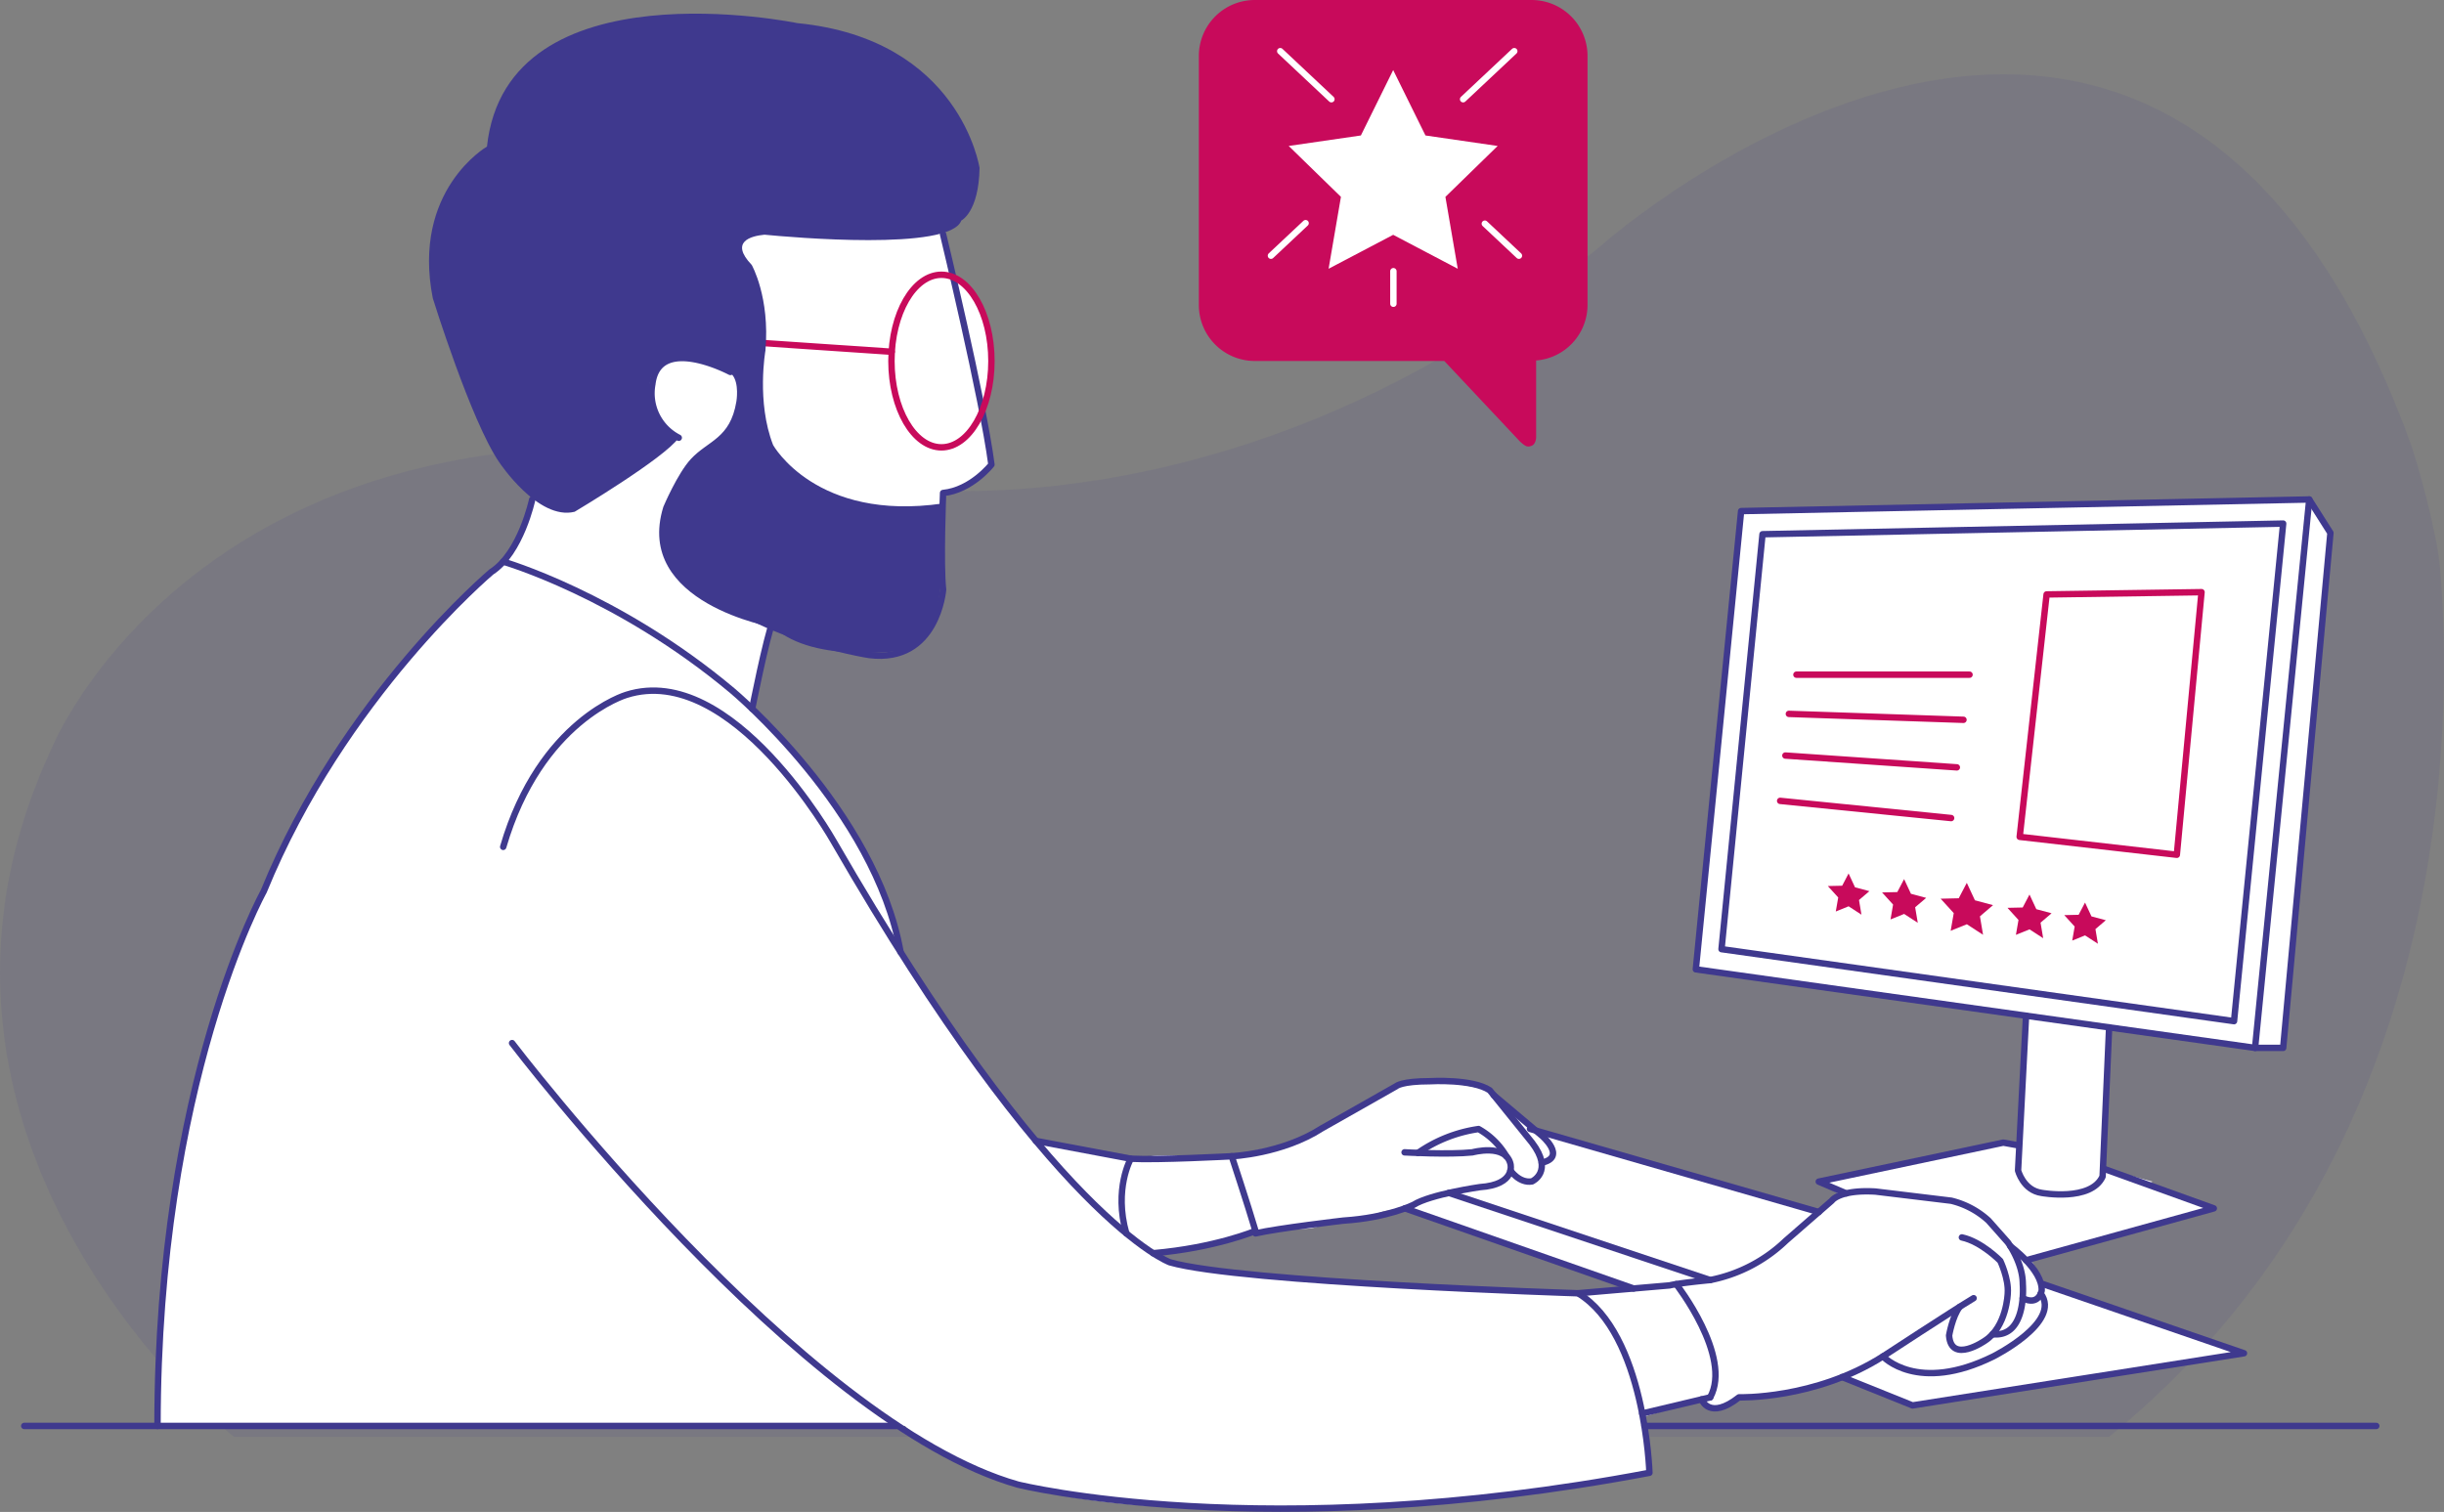<svg xmlns="http://www.w3.org/2000/svg" width="572" height="353.937" viewBox="0 0 572 353.937"><rect x="0" y="0" width="572" height="353.937" fill="#808080" stroke="none"/><defs><style>.a,.e{fill:#3f398e;}.a{opacity:0.1;}.b{fill:#fff;}.c,.d,.g{fill:none;stroke-linecap:round;stroke-linejoin:round;stroke-width:1.5px;}.c{stroke:#3f398e;}.d{stroke:#c80a5b;}.f{fill:#c80a5b;}.g{stroke:#fff;}</style></defs><g transform="translate(-34.917 -24.84)"><path class="a" d="M89.665,354.829S3.6,285.855,47.284,193.079c0,0,41.689-101.273,200.406-60.276,0,0,81.064,10.786,162.076-56.928,0,0,129.72-115.249,189.008,45.5,1.981,5.373,6.548,21.913,7.243,30.332,2.979,36.082,3.22,137.639-77.477,203.119Z" transform="translate(0 6.359)"/><path class="b" d="M561.9,132.85l-132.964,2.717-10.6,107.273,76.848,10.8-1.2,30.479-2.623-.7-44.252,9.127,5.438,3.3a25.872,25.872,0,0,0-4.987,4.328l-62.515-18.56a27.559,27.559,0,0,0-2.8-.831,12.541,12.541,0,0,1-4.672-3.042,41.5,41.5,0,0,1-4.264-3.764,10.132,10.132,0,0,0-5.249-3.244,60.987,60.987,0,0,0-13.572-1.535,21.565,21.565,0,0,0-6.278.873c-1.928.588-3.452,1.942-5.041,2.99a96.6,96.6,0,0,1-11.278,6.4c-2.218,1.072-4.431,2.076-6.66,3.143a44.117,44.117,0,0,1-6.751,2.044c-1.586.465-3.4.216-4.223,1.412a36.833,36.833,0,0,1-7.15.208c-2.448-.006-5.033.224-7.544.224a79.9,79.9,0,0,0-8.059-.006,27.988,27.988,0,0,1-7.082.309c-4.867-.728-9.767-2.325-14.738-2.836-.755-.079-3.725-.619-5.394-.7a433.2,433.2,0,0,1-30.513-41.971l-3.113-4.91a11.618,11.618,0,0,0-2.883-10.695c-7.024-20.728-19.678-32.572-19.678-32.572-4.694-4.926-8.208-8.337-10.767-10.676l6.136-27.373,5.263-7.667,14.9,6.549s18.3-8.059,19.194-23c8.247-1.907,10.641-6.267,10.641-6.267l-2.552-11.663a30.345,30.345,0,0,0,2.552-12.568c0-9.941-4.174-18.192-9.651-19.869l-4.165-19.027-16.02-21.235s-24.219,7.451-26.168,8.567-27.482,10.805-28.229,12.668-11.177,14.53-11.177,14.53-2.844,11.012,7.044,24.011l-7.429-1.824,2.005,25.07-12.052-7.016s1.81,22.659-11.2,33.5a22.954,22.954,0,0,0-2.694,2.64s-36.836,32.875-56.9,86.373c0,0-17.369,47.63-18.414,101.188H58.3v9.711H233.24c5.446,5.763,23.786,19.591,74.2,19.115,0,0,52.127.85,100.034-8.151a107.937,107.937,0,0,0-1.2-10.964h.03v-2.194l13.166-4.068c3.282,4.905,10-.434,10-.434,9.051.2,18.728-3.071,23.032-4.732l15.945,6.622,78.17-12.211-42.214-14.527-4.56-1.453a28.133,28.133,0,0,0-3.066-5.791l42.127-12.29-15.057-5.485,1.378-.627-11.191-3.015.739-33.133,34.443,4.842.009-.1,6.565.1,8.017-87.371,3.045-33.188ZM390.75,319.045a12.331,12.331,0,0,0-3.148-.845s-74.757-2.118-92.352-6.775a22.7,22.7,0,0,1-4.5-2.5c2.787-.147,5.378.252,8.186-.394a78.132,78.132,0,0,1,7.965-1.638c2.844-.342,5.761-2.1,8.617-2.4a84.663,84.663,0,0,1,9.035-.875c1.444,0,5.693.181,6.3-1.523a18.721,18.721,0,0,0,4.328-.6c1.819-.541,3.714-.394,5.624-.659,1.787-.249,3.3-1.146,5.024-1.48a17.061,17.061,0,0,1,5.465-.2l7.265,2.549c.027.014.05.025.076.041,1.955,1.083,4.023,1.439,6.032,2.256.8.328,1.855,1.177,2.729,1.263a1.824,1.824,0,0,0,.883-.147l33.88,11.89Z" transform="translate(13.476 8.917)"/><line class="c" x2="171.279" transform="translate(419.785 358.649)"/><line class="c" x2="204.141" transform="translate(40.593 358.649)"/><path class="c" d="M111.707,209.915s67.745,89.009,118.382,103.353c0,0,57.482,14.347,147.808-2.762,0,0-.965-32.446-16.7-42.026,0,0-79.051-2.506-95.522-7.245,0,0-27.523-9.762-78.692-98.535,0,0-23.767-42.184-48.519-34.309,0,0-20.16,5.9-28.83,35.586" transform="translate(43.055 59.108)"/><path class="c" d="M269.225,225.632l21.445-1.843s1.748-.5,9.484-1.248a35.475,35.475,0,0,0,17.72-9.234l10.734-9.341s1.746-2.64,10.233-2.141l17.72,2.141a19.819,19.819,0,0,1,8.736,4.659l4.494,5.071s3.525,4.727,3.525,9.8c0,0,1.077,12.585-7.085,11.727" transform="translate(135.023 101.954)"/><line class="c" y1="3.779" x2="15.913" transform="translate(419.264 351.953)"/><path class="c" d="M283.8,215.552s13.2,16.913,7.957,26.5" transform="translate(143.422 109.9)"/><path class="c" d="M287.577,241.326s1.753,5.016,8.742-.476c0,0,17.722.545,33.694-9.587,0,0,16.223-10.63,21.215-13.625" transform="translate(145.599 111.103)"/><path class="c" d="M327.312,208.611c4.585.98,8.985,5.493,8.985,5.493s2,4.183,1.748,7.582c0,0-.229,7.85-5.356,11.116,0,0-7.873,5.512-8.372-1.226,0,0,.766-4.514,2.5-6.729" transform="translate(166.771 105.901)"/><path class="c" d="M333.419,209.925s7.571,5.545,7.323,10.358c0,0-.58,3.734-4.445,1.8" transform="translate(172.016 106.658)"/><path class="c" d="M308.443,237.313l16.46,6.628,77.574-12.21-47.017-16.18" transform="translate(157.623 109.9)"/><path class="c" d="M188.72,194.275l22.217,4.179s-4.018,7.087-1.051,17.478" transform="translate(88.631 97.639)"/><path class="c" d="M202.815,197.137c6.21.347,23.627-.577,23.627-.577s3.785,11.466,5.559,17.473c0,0-9.436,3.977-23.948,5.222" transform="translate(96.753 98.956)"/><path class="c" d="M197.321,59.641s9.314,38.59,11.314,53.9c0,0-4.659,5.987-11.314,6.652,0,0-.668,16.631,0,22.623,0,0-1.329,17.3-17.3,15.3,0,0-30.6-4.659-43.9-21.3" transform="translate(58.318 20.055)"/><path class="c" d="M150.082,81.259s-16.8-8.947-18.236,2.858a11.675,11.675,0,0,0,6.177,12.555" transform="translate(55.748 30.641)"/><path class="d" d="M190.68,85.846c0,11.16-5.249,20.2-11.7,20.2s-11.7-9.04-11.7-20.2,5.24-20.2,11.7-20.2S190.68,74.694,190.68,85.846Z" transform="translate(76.274 23.516)"/><line class="d" x2="36.079" y2="2.441" transform="translate(207.543 104.743)"/><path class="e" d="M184.812,29.083s-68-14.109-72.633,28.9c0,0-17.668,10.178-12.673,35.518,0,0,8.93,28.742,15.531,38.369,0,0,9.1,13.747,17.67,11.6,0,0,21.068-12.547,24.372-17.339,0,0-9.1-4.254-6.387-14.606,0,0,5.025-8.378,17.523-1.245,0,0-.107,1.1,1.338,1.088,1.746,2,1,6.292,1,6.292-1.431,8.723-6.614,9.108-10.643,13.457-3.156,3.4-6.45,11.2-6.45,11.2-7,22.635,25.909,28.253,25.909,28.253,9.525,8.69,30.909,5.29,30.909,5.29,8.636-1.14,8.373-20.421,8.373-20.421l.2-13.906c-29.681,4.324-39.7-13.682-39.7-13.682-3.939-10.08-1.794-22.126-1.794-22.126,1.077-12.52-3.209-20.031-3.209-20.031-5.252-5.5-.128-6.783,2.984-7.081,6.143.6,43.432,3.889,46.06-3.312,0,0,4.1-1.961,4.275-12.317C227.459,62.985,223,32.823,184.812,29.083Z" transform="translate(36.708 1.169)"/><path class="c" d="M146,99.02s-2.651,12.528-9.566,16.968c0,0-34.7,29.205-53.268,74.767,0,0-24.862,44.673-24.862,125.146" transform="translate(13.476 42.747)"/><path class="c" d="M109.631,108.249s26.845,7.752,53.61,30.2c0,0,33.491,27.963,39.394,61.232" transform="translate(43.055 48.066)"/><path class="c" d="M146.6,137.878s3.186-16.3,5.049-21.27" transform="translate(64.356 52.883)"/><path class="c" d="M256.222,196.148s10.455.582,15.879,0c0,0,7.746-2.13,8.907,2.711,0,0,1.356,4.864-7.164,5.435,0,0-11.619,1.671-15.492,4.122,0,0-6,3.044-16.461,3.715,0,0-15.239,1.77-20.561,2.99" transform="translate(107.424 98.45)"/><path class="c" d="M245.455,198.11a33,33,0,0,1,14.183-5.593,17.4,17.4,0,0,1,6.5,6.373" transform="translate(121.325 96.626)"/><path class="c" d="M283.028,206.323s2.089,3.078,5.057,2.563c0,0,5.161-2.27,0-9.068L278.2,187.562c-4.067-2.711-13.942-2.131-13.942-2.131-6.778,0-7.94,1.162-7.94,1.162L238.89,196.47C229.6,202.474,217.8,203,217.8,203" transform="translate(105.391 92.513)"/><path class="c" d="M256.7,187.48l11.267,9.488s5.9,5.031,0,6.322" transform="translate(127.804 93.724)"/><line class="c" x2="61.173" y2="20.397" transform="translate(374.005 304.099)"/><line class="c" x2="53.516" y2="18.755" transform="translate(363.732 307.714)"/><line class="c" x2="67.585" y2="19.463" transform="translate(393 289.109)"/><path class="c" d="M314.5,231.655s8.018,8.813,25.838,0c0,0,16.072-8.055,11.087-14.7" transform="translate(161.113 110.711)"/><path class="c" d="M297.31,101.738,430.274,99.02,417.6,227.4,286.713,209.01Z" transform="translate(145.101 42.747)"/><path class="c" d="M290.527,202.221l9.595-97.131L421.976,102.6l-11.5,116.477Z" transform="translate(147.299 44.81)"/><path class="c" d="M382.423,99.02l4.961,7.826L376.323,227.4h-6.574" transform="translate(192.951 42.747)"/><path class="c" d="M336.427,175.69l-1.869,36.221s1.174,4.648,5.534,5.258c0,0,11.532,2.095,14.253-3.843l1.524-34.906" transform="translate(172.672 86.929)"/><path class="c" d="M351.482,195.136l-3.33-.6-43.186,9.127,6.428,2.755" transform="translate(155.62 97.791)"/><path class="c" d="M353.8,198.386l25.884,9.321-43.943,12.15" transform="translate(173.355 100.008)"/><line class="d" x2="40.51" transform="translate(455.358 182.78)"/><line class="d" x2="40.861" y2="1.385" transform="translate(453.591 191.958)"/><line class="d" x2="40.127" y2="2.765" transform="translate(452.774 201.711)"/><line class="d" x2="40.015" y2="4.024" transform="translate(451.548 212.32)"/><g transform="translate(462.701 229.315)"><path class="f" d="M329.186,155.956l1.9,4.081,4.236,1.139-3.062,2.615.728,4.319-3.791-2.465-3.788,1.532.721-4.139-3.068-3.374,4.233-.1Z" transform="translate(-296.655 -153.758)"/><path class="f" d="M319.521,155.4l1.6,3.436,3.567.958-2.58,2.2.614,3.634-3.193-2.075-3.185,1.288.6-3.482-2.58-2.839,3.563-.082Z" transform="translate(-301.664 -154.08)"/><path class="f" d="M311.171,154.561l1.505,3.237,3.363.905-2.431,2.076.576,3.425-3.009-1.955-3,1.216.571-3.285-2.434-2.677,3.36-.075Z" transform="translate(-306.308 -154.561)"/><path class="f" d="M338.14,157.689l1.6,3.434,3.564.957-2.577,2.2.613,3.634-3.193-2.073-3.186,1.288.605-3.484-2.581-2.839,3.565-.08Z" transform="translate(-290.936 -152.76)"/><path class="f" d="M346.278,158.882l1.505,3.237,3.363.9-2.431,2.077.576,3.425-3.008-1.953-3,1.215.57-3.285-2.432-2.674,3.36-.077Z" transform="translate(-286.076 -152.072)"/></g><path class="d" d="M341.1,113.313,334.8,170.059l36.78,4.2,5.779-61.474Z" transform="translate(172.81 50.681)"/><path class="f" d="M226.019,24.84h64.77a13.1,13.1,0,0,1,13.1,13.1v58.3a13.06,13.06,0,0,1-12.03,12.99V127.3s-.065,1.554-1.089,1.909c-.947.334-1.352.2-2.716-1.039l-17.683-18.824h-44.35a13.1,13.1,0,0,1-13.1-13.1v-58.3A13.1,13.1,0,0,1,226.019,24.84Z" transform="translate(102.577)"/><path class="b" d="M250.714,35.246l7.558,15.311,16.894,2.455L262.94,64.93l2.888,16.829-15.113-7.946L235.6,81.758l2.888-16.829L226.262,53.012l16.894-2.455Z" transform="translate(110.265 5.996)"/><line class="g" x2="11.97" y2="11.244" transform="translate(334.551 36.821)"/><line class="g" x1="11.97" y2="11.244" transform="translate(377.352 36.821)"/><line class="g" x1="7.978" y1="7.495" transform="translate(382.431 77.204)"/><line class="g" y1="7.616" x2="8.108" transform="translate(332.374 77.084)"/><line class="g" y2="7.617" transform="translate(361.03 88.328)"/></g></svg>